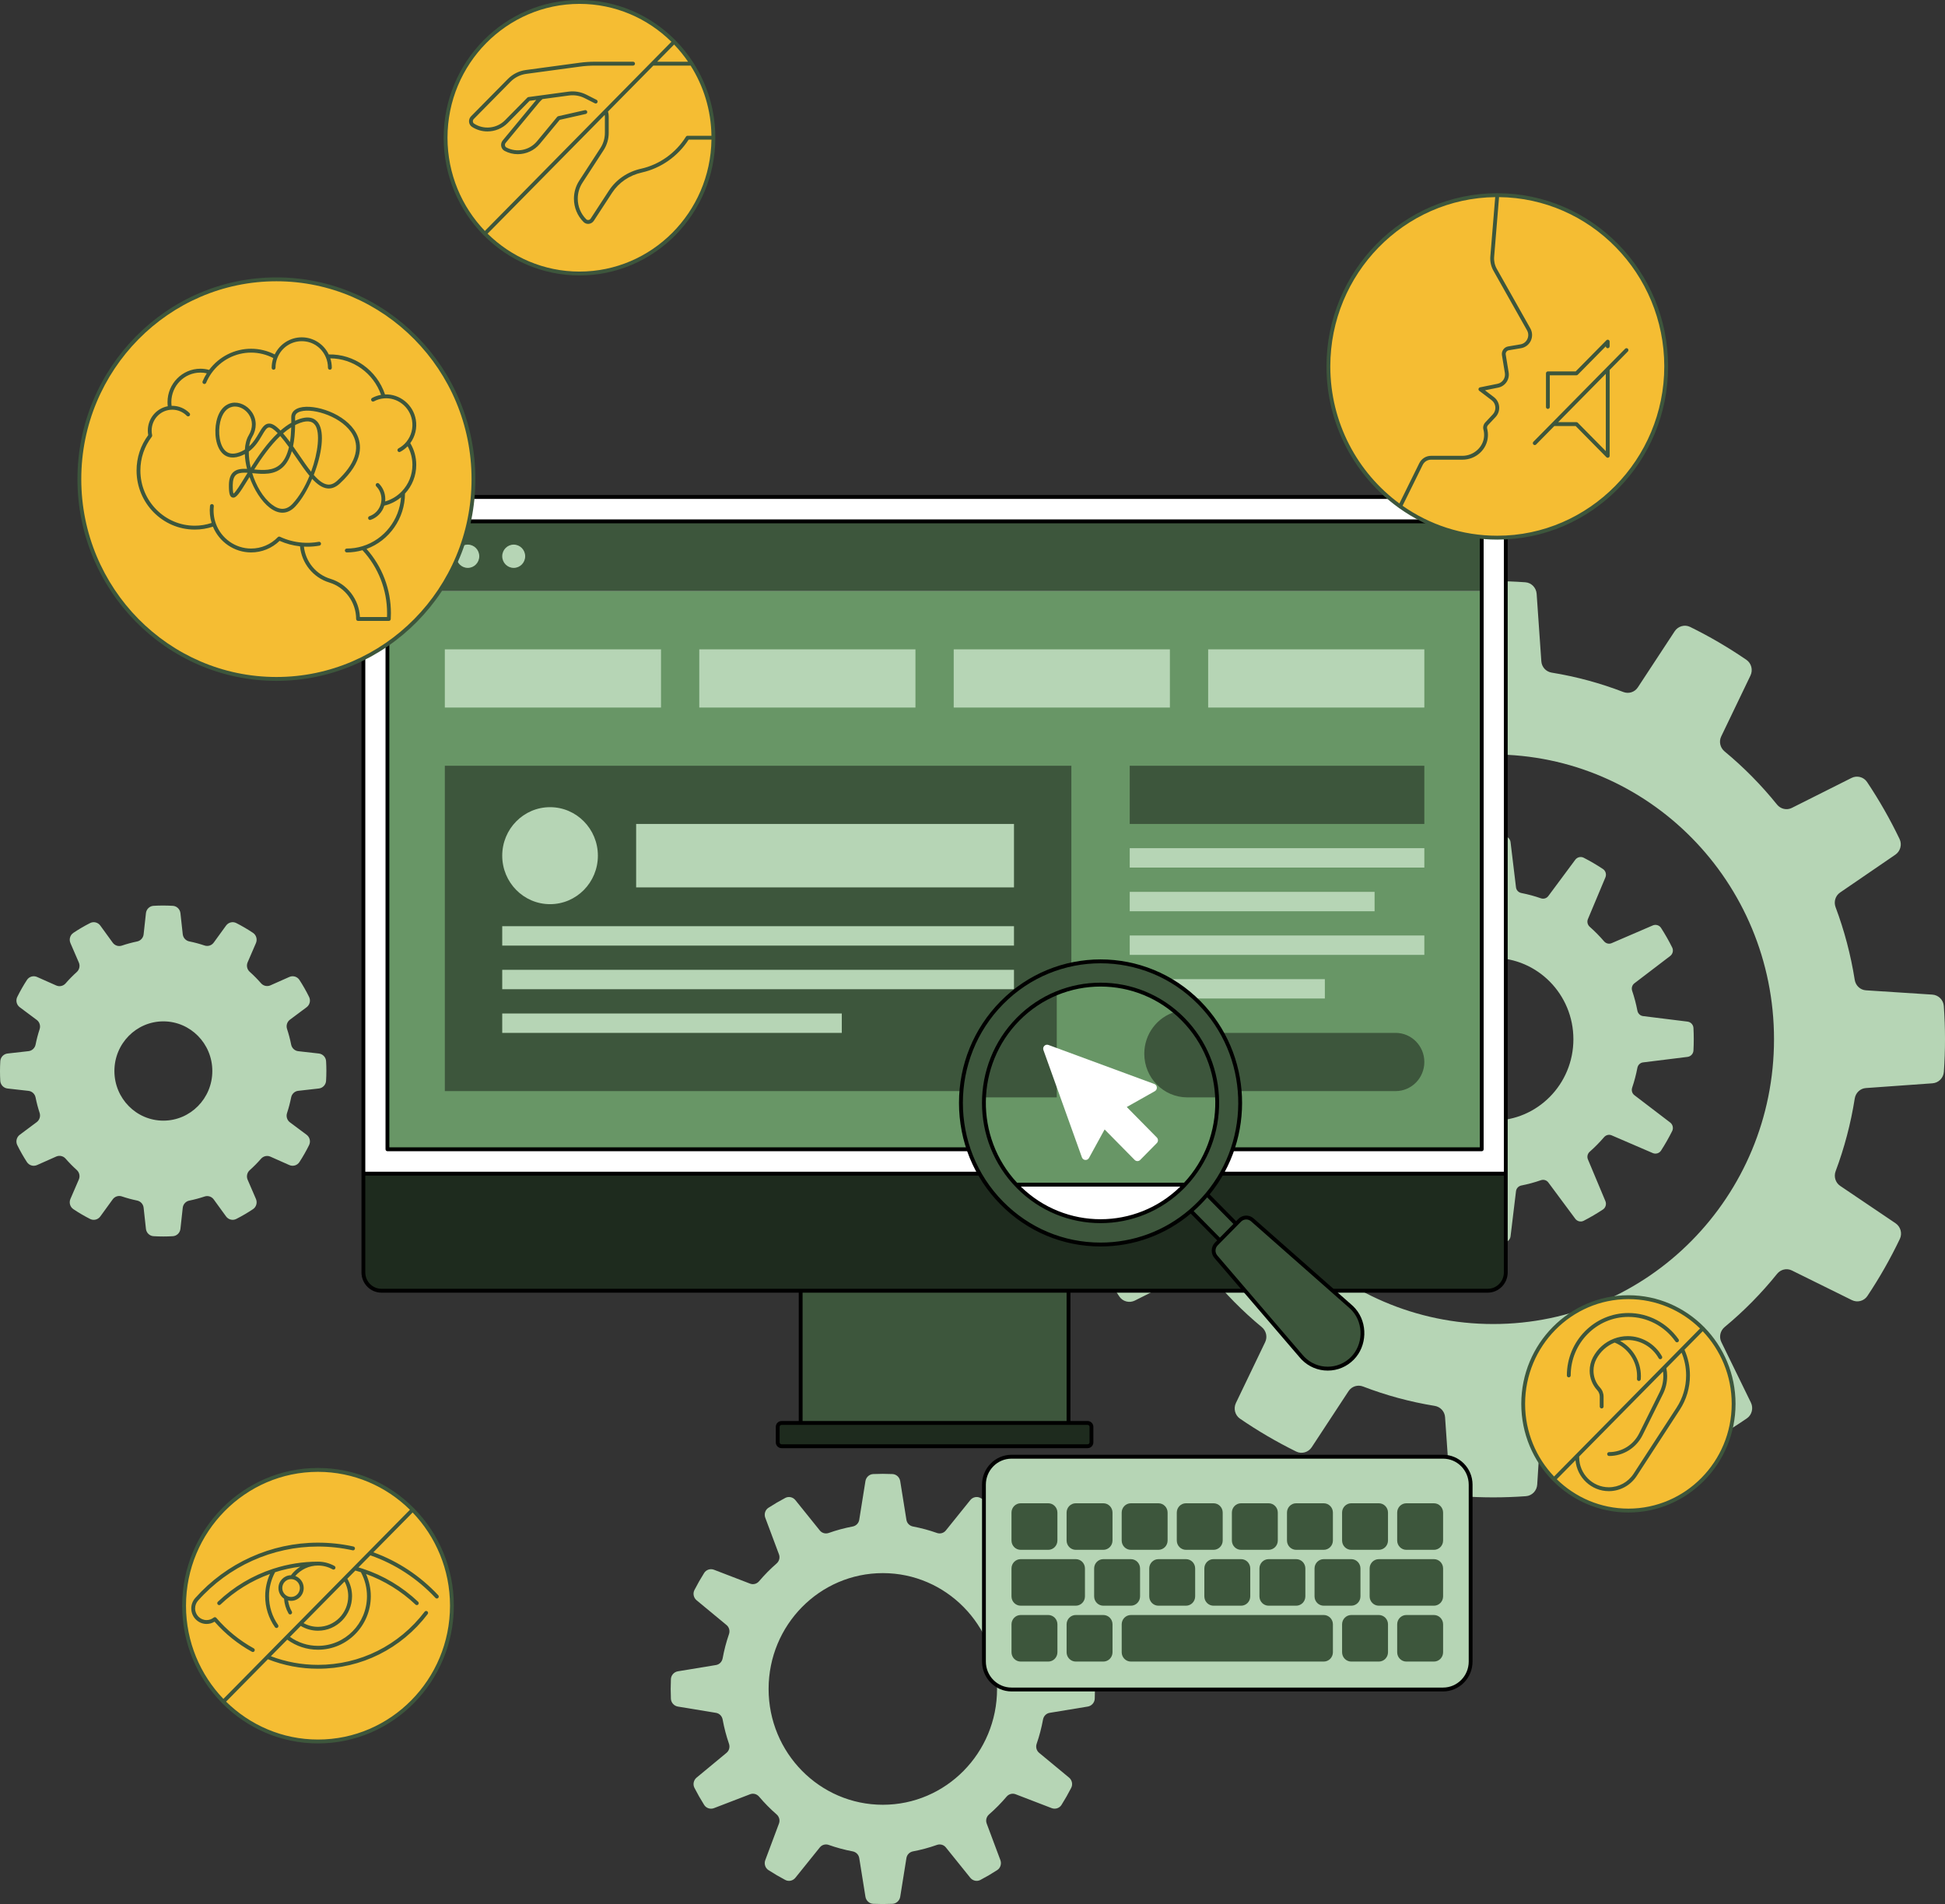 <?xml version="1.0" encoding="UTF-8"?><svg id="Layer_2" xmlns="http://www.w3.org/2000/svg" viewBox="0 0 4236.17 4146.45"><rect x="0" y="0" width="4236.17" height="4146.45" fill="#333333" stroke="none"/><defs><style>.cls-1,.cls-2{fill:#1e2b1e;}.cls-3,.cls-4{fill:#fff;}.cls-2,.cls-4,.cls-5,.cls-6{fill-rule:evenodd;}.cls-5,.cls-7{fill:#b6d5b5;}.cls-8,.cls-6{fill:#3d563c;}.cls-9{fill:#689666;}.cls-10{fill:#f5bd33;}</style></defs><g id="Layer_1-2"><path class="cls-5" d="m4233.6,2190.82c-.95-13.4-11.77-23.98-24.99-24.84l-144.66-9.37c-12.45-.81-22.44-10.34-24.41-22.83-8.67-54.74-22.72-107.65-41.65-158.13-4.41-11.75-.51-24.96,9.77-31.99l120.34-82.38c10.94-7.49,15.01-22.08,9.24-34.11-20.65-43.05-44.32-84.56-70.81-124.18-7.43-11.12-22.02-14.81-33.89-8.84l-129.94,65.23c-11.16,5.6-24.49,2.45-32.36-7.33-34.12-42.36-72.37-81.13-114.16-115.71-9.6-7.94-12.74-21.36-7.31-32.65l63.69-132.55c5.78-12.03,2.11-26.73-8.83-34.22-39.11-26.81-80.08-50.76-122.56-71.65-11.92-5.86-26.37-1.66-33.71,9.52l-80.21,122.13c-6.91,10.52-20,14.54-31.65,10.05-49.81-19.19-102.01-33.41-156.01-42.19-12.25-1.99-21.64-12.03-22.51-24.58l-10.21-146.98c-.93-13.35-11.35-24.22-24.52-25.17-47.09-3.39-94.39-3.37-141.48.08-13.22.97-23.65,11.93-24.5,25.34l-9.24,146.58c-.8,12.62-10.2,22.75-22.52,24.75-54.02,8.79-106.22,23.03-156.03,42.23-11.59,4.47-24.62.51-31.56-9.91l-81.2-121.92c-7.39-11.09-21.78-15.22-33.65-9.36-42.46,20.94-83.4,44.93-122.48,71.79-10.97,7.54-14.6,22.32-8.72,34.36l64.29,131.64c5.53,11.32,2.42,24.82-7.23,32.81-41.8,34.6-80.06,73.4-114.18,115.79-7.84,9.73-21.07,12.92-32.21,7.41l-130.64-64.52c-11.87-5.86-26.36-2.14-33.76,8.95-26.45,39.65-50.07,81.19-70.67,124.26-5.78,12.09-1.64,26.73,9.39,34.18l120.38,81.26c10.38,7,14.34,20.27,9.92,32.09-18.93,50.52-32.97,103.46-41.62,158.23-1.96,12.42-11.86,21.94-24.24,22.82l-144.89,10.34c-13.17.94-23.88,11.51-24.82,24.86-3.35,47.75-3.32,95.69.08,143.44.95,13.4,11.77,23.98,24.99,24.84l144.51,9.36c12.45.81,22.44,10.34,24.41,22.83,8.68,54.77,22.73,107.71,41.68,158.22,4.41,11.75.51,24.96-9.77,32l-120.22,82.3c-10.94,7.49-15.01,22.08-9.24,34.11,20.65,43.05,44.32,84.56,70.81,124.18,7.43,11.12,22.02,14.81,33.89,8.84l129.84-65.18c11.16-5.6,24.48-2.45,32.36,7.33,34.13,42.37,72.41,81.16,114.22,115.75,9.6,7.94,12.74,21.36,7.31,32.66l-63.65,132.46c-5.78,12.03-2.11,26.73,8.83,34.22,39.11,26.81,80.08,50.76,122.56,71.65,11.92,5.86,26.37,1.66,33.71-9.52l80.18-122.08c6.91-10.52,20-14.54,31.65-10.06,49.82,19.18,102.03,33.4,156.04,42.17,12.25,1.99,21.64,12.03,22.51,24.58l10.21,146.96c.93,13.35,11.35,24.22,24.52,25.17,47.09,3.39,94.39,3.37,141.48-.08,13.22-.97,23.65-11.93,24.5-25.34l9.24-146.6c.8-12.62,10.2-22.75,22.51-24.75,54.01-8.8,106.2-23.05,156-42.25,11.59-4.47,24.62-.52,31.56,9.91l81.23,121.96c7.39,11.09,21.78,15.22,33.65,9.36,42.46-20.94,83.4-44.93,122.48-71.79,10.97-7.54,14.6-22.32,8.72-34.36l-64.34-131.73c-5.53-11.32-2.42-24.82,7.23-32.81,41.78-34.59,80.02-73.38,114.12-115.75,7.84-9.73,21.07-12.92,32.21-7.41l130.75,64.57c11.87,5.86,26.36,2.14,33.76-8.95,26.45-39.65,50.07-81.19,70.67-124.26,5.78-12.09,1.64-26.73-9.39-34.18l-120.5-81.34c-10.38-7-14.34-20.27-9.92-32.09,18.91-50.49,32.94-103.4,41.59-158.15,1.96-12.42,11.86-21.94,24.24-22.82l145.04-10.35c13.17-.94,23.88-11.51,24.82-24.86,3.35-47.75,3.32-95.69-.08-143.44Zm-981.55,692.53c-337.83,0-611.7-277.66-611.7-620.17s273.87-620.17,611.7-620.17,611.7,277.66,611.7,620.17-273.87,620.17-611.7,620.17Zm436.26-644.75c-.39-7.14-5.94-12.97-12.94-13.83l-96.85-12.02c-6.26-.78-11.15-5.62-12.35-11.89-2.82-14.73-6.6-29.09-11.32-43.03-2.04-6.04-.18-12.66,4.85-16.5l77.9-59.44c5.64-4.3,7.57-12.16,4.39-18.54-7.31-14.64-15.4-28.86-24.26-42.6-3.86-5.99-11.54-8.22-18.03-5.42l-89.56,38.58c-5.8,2.5-12.39.81-16.53-4-9.68-11.26-20.1-21.83-31.21-31.64-4.75-4.2-6.41-10.88-3.95-16.76l38.07-90.78c2.76-6.58.56-14.37-5.34-18.28-13.55-8.98-27.57-17.19-42.01-24.59-6.3-3.23-14.05-1.27-18.29,4.45l-58.65,78.98c-3.79,5.1-10.31,6.99-16.27,4.92-13.75-4.78-27.92-8.61-42.44-11.47-6.19-1.22-10.95-6.04-11.72-12.39-2.7-22.4-9.01-74.75-11.87-98.49-.86-7.1-6.58-12.56-13.62-12.95-16.16-.9-32.36-.9-48.51,0-7.04.39-12.79,6.02-13.65,13.12l-11.85,98.19c-.77,6.35-5.54,11.3-11.73,12.52-14.53,2.86-28.69,6.7-42.44,11.47-5.96,2.07-12.49.18-16.27-4.92l-58.63-78.98c-4.24-5.72-11.99-7.68-18.29-4.45-14.44,7.41-28.47,15.62-42.01,24.59-5.9,3.91-8.1,11.7-5.35,18.28l38.06,90.79c2.46,5.88.8,12.56-3.95,16.76-11.1,9.81-21.53,20.38-31.21,31.64-4.14,4.81-10.73,6.5-16.53,4l-89.54-38.59c-6.49-2.8-14.17-.57-18.03,5.42-8.85,13.73-16.95,27.96-24.26,42.59-3.18,6.38-1.25,14.24,4.38,18.54l77.9,59.46c5.03,3.84,6.89,10.45,4.85,16.5-4.71,13.94-8.5,28.31-11.32,43.03-1.2,6.28-6.09,11.12-12.35,11.89l-96.84,12c-7,.87-12.56,6.69-12.94,13.83-.89,16.38-.89,32.81,0,49.19.39,7.14,5.94,12.97,12.94,13.83l96.85,12.02c6.26.78,11.15,5.62,12.35,11.89,2.82,14.73,6.61,29.09,11.32,43.04,2.04,6.04.18,12.66-4.85,16.5l-77.9,59.44c-5.64,4.3-7.57,12.16-4.39,18.54,7.31,14.64,15.4,28.86,24.26,42.6,3.86,5.99,11.54,8.22,18.03,5.42l89.55-38.58c5.8-2.5,12.39-.81,16.53,4,9.68,11.26,20.11,21.83,31.21,31.64,4.75,4.2,6.41,10.88,3.95,16.76l-38.07,90.77c-2.76,6.58-.56,14.37,5.34,18.28,13.55,8.98,27.57,17.19,42.01,24.59,6.3,3.23,14.05,1.27,18.29-4.45l58.65-78.97c3.79-5.1,10.31-6.99,16.27-4.92,13.75,4.78,27.92,8.62,42.45,11.48,6.19,1.22,10.97,6.17,11.73,12.52l11.83,98.18c.86,7.1,6.6,12.73,13.65,13.12,16.16.91,32.36.91,48.51,0,7.04-.39,12.79-6.02,13.65-13.12l11.85-98.19c.77-6.35,5.54-11.3,11.73-12.52,14.53-2.86,28.69-6.7,42.45-11.48,5.96-2.07,12.48-.18,16.27,4.92l58.63,78.98c4.24,5.72,11.99,7.68,18.29,4.45,14.44-7.41,28.47-15.62,42.01-24.59,5.9-3.91,8.1-11.7,5.35-18.28l-38.06-90.79c-2.46-5.88-.8-12.56,3.95-16.76,11.1-9.81,21.53-20.39,31.21-31.64,4.14-4.82,10.73-6.5,16.53-4l89.54,38.59c6.49,2.8,14.17.57,18.03-5.42,8.85-13.74,16.95-27.96,24.26-42.59,3.18-6.38,1.25-14.24-4.38-18.54l-77.9-59.47c-5.03-3.84-6.89-10.45-4.85-16.5,4.71-13.94,8.5-28.3,11.32-43.03,1.2-6.28,6.09-11.12,12.35-11.89l96.84-12c7-.87,12.56-6.69,12.94-13.83.89-16.38.89-32.81,0-49.19Zm-436.26,201.78c-96.52,0-174.77-79.33-174.77-177.19s78.25-177.19,174.77-177.19,174.77,79.33,174.77,177.19-78.25,177.19-174.77,177.19Zm-2541.22-108.44c0-7.03-.21-14.01-.61-20.93-.51-8.73-7.22-15.79-15.79-16.76l-44.88-5.06c-7.68-.87-13.9-6.67-15.42-14.34-2.31-11.63-5.3-23-8.95-34.08-2.44-7.42.08-15.57,6.29-20.21l36.3-27.08c6.95-5.18,9.28-14.7,5.41-22.52-3.18-6.44-6.57-12.82-10.17-19.14-3.47-6.08-7.09-12.02-10.86-17.82-4.75-7.3-14.04-10.02-21.94-6.51l-41.27,18.33c-7.06,3.13-15.28,1.28-20.39-4.56-7.71-8.82-15.95-17.14-24.67-24.94-5.79-5.18-7.63-13.54-4.53-20.71l18.09-41.87c3.46-8.01.78-17.43-6.42-22.25-5.93-3.96-12.01-7.78-18.24-11.42-6-3.51-12.07-6.82-18.19-9.93-7.71-3.92-17.1-1.56-22.21,5.49l-26.88,37.04c-4.56,6.29-12.59,8.85-19.9,6.39-10.86-3.66-22.01-6.65-33.42-8.97-7.58-1.54-13.32-7.85-14.17-15.64l-5.03-45.8c-.95-8.69-7.92-15.5-16.53-16.01-7.09-.43-14.24-.64-21.43-.64s-13.81.21-20.65.62c-8.61.51-15.58,7.32-16.53,16.01l-5.04,45.99c-.85,7.77-6.56,14.07-14.12,15.63-11.35,2.34-22.45,5.35-33.26,9.01-7.32,2.48-15.37-.08-19.94-6.38l-27.02-37.23c-5.11-7.04-14.5-9.41-22.21-5.49-6.35,3.22-12.65,6.66-18.88,10.31-6,3.51-11.86,7.19-17.57,11.01-7.2,4.81-9.88,14.24-6.42,22.25l18.31,42.38c3.09,7.15,1.26,15.49-4.5,20.67-8.59,7.73-16.71,15.99-24.31,24.72-5.11,5.86-13.35,7.73-20.42,4.59l-41.83-18.57c-7.9-3.51-17.2-.79-21.95,6.51-3.91,6.01-7.67,12.18-11.27,18.5-3.46,6.08-6.72,12.24-9.79,18.44-3.87,7.82-1.54,17.34,5.41,22.52l36.96,27.57c6.21,4.63,8.73,12.77,6.3,20.19-3.57,10.9-6.51,22.09-8.79,33.53-1.53,7.67-7.75,13.48-15.42,14.34l-45.66,5.15c-8.57.97-15.28,8.03-15.8,16.76-.42,7.19-.64,14.43-.64,21.73s.21,14.01.61,20.93c.51,8.73,7.22,15.79,15.79,16.76l45.68,5.15c7.68.87,13.89,6.67,15.42,14.34,2.28,11.44,5.21,22.63,8.79,33.53,2.43,7.41-.09,15.56-6.3,20.19l-36.94,27.56c-6.95,5.18-9.28,14.7-5.41,22.52,3.18,6.44,6.57,12.82,10.17,19.14,3.47,6.08,7.09,12.02,10.86,17.82,4.75,7.3,14.04,10.02,21.94,6.51l41.85-18.58c7.07-3.14,15.31-1.27,20.42,4.59,7.61,8.73,15.73,16.98,24.32,24.72,5.76,5.19,7.59,13.52,4.5,20.67l-18.3,42.36c-3.46,8.01-.78,17.43,6.42,22.25,5.93,3.96,12.01,7.77,18.24,11.42,6,3.51,12.07,6.82,18.19,9.93,7.71,3.92,17.1,1.56,22.21-5.49l27.03-37.25c4.57-6.3,12.62-8.86,19.94-6.38,10.81,3.66,21.91,6.67,33.26,9.01,7.56,1.56,13.27,7.86,14.12,15.63l5.04,45.96c.95,8.69,7.92,15.5,16.53,16.01,7.09.43,14.24.64,21.43.64s13.81-.21,20.65-.62c8.61-.51,15.58-7.32,16.53-16.01l5.03-45.82c.85-7.79,6.59-14.1,14.17-15.64,11.4-2.32,22.56-5.31,33.42-8.97,7.31-2.46,15.34.1,19.9,6.39l26.87,37.02c5.11,7.04,14.5,9.41,22.21,5.49,6.35-3.22,12.65-6.66,18.88-10.31,6-3.51,11.86-7.19,17.57-11.01,7.2-4.81,9.88-14.24,6.42-22.25l-18.1-41.89c-3.1-7.17-1.25-15.53,4.53-20.71,8.71-7.8,16.95-16.13,24.67-24.94,5.11-5.84,13.34-7.7,20.39-4.56l41.25,18.32c7.9,3.51,17.2.79,21.94-6.51,3.91-6.01,7.67-12.18,11.27-18.5,3.46-6.08,6.72-12.24,9.79-18.44,3.87-7.82,1.54-17.34-5.41-22.52l-36.32-27.09c-6.21-4.63-8.74-12.79-6.29-20.21,3.65-11.07,6.64-22.45,8.95-34.08,1.53-7.68,7.75-13.48,15.42-14.34l44.85-5.06c8.57-.97,15.28-8.03,15.8-16.76.42-7.19.64-14.43.64-21.73Zm-248.4.4c0,59.7-47.74,108.1-106.63,108.1s-106.63-48.4-106.63-108.1,47.74-108.1,106.63-108.1,106.63,48.4,106.63,108.1Zm1921.9,1324.35c-.38-8.57-6.89-15.71-15.24-17.08l-83.02-13.67c-7.39-1.22-13.02-7.08-14.38-14.53-3.32-18.1-7.94-35.72-13.82-52.75-2.47-7.15-.47-14.99,5.32-19.78l65.2-53.96c6.49-5.37,8.56-14.69,4.71-22.23-6.51-12.75-13.59-25.18-21.22-37.27-4.51-7.15-13.51-9.98-21.34-6.97l-78.66,30.25c-6.98,2.69-14.71.5-19.58-5.24-11.74-13.85-24.49-26.78-38.16-38.68-5.67-4.94-7.82-12.77-5.17-19.85l29.84-79.75c2.97-7.94.17-17.06-6.88-21.64-11.92-7.74-24.19-14.92-36.76-21.52-7.44-3.9-16.63-1.8-21.92,4.78l-53.24,66.11c-4.72,5.87-12.46,7.89-19.51,5.39-16.8-5.96-34.18-10.64-52.02-14.01-7.36-1.39-13.14-7.1-14.34-14.58l-13.49-84.19c-1.36-8.47-8.4-15.06-16.85-15.45-14.02-.64-28.05-.65-42.07,0-8.45.39-15.5,6.98-16.85,15.45l-13.49,84.19c-1.2,7.49-6.98,13.2-14.33,14.58-17.85,3.37-35.22,8.05-52.02,14.01-7.05,2.5-14.79.47-19.51-5.39l-53.24-66.12c-5.3-6.58-14.49-8.68-21.92-4.78-12.57,6.6-24.84,13.78-36.76,21.52-7.05,4.57-9.85,13.7-6.88,21.64l29.85,79.77c2.65,7.08.49,14.91-5.17,19.85-13.66,11.9-26.41,24.82-38.15,38.67-4.87,5.74-12.59,7.93-19.58,5.24l-78.68-30.26c-7.83-3.01-16.83-.18-21.34,6.97-7.63,12.09-14.72,24.53-21.23,37.27-3.85,7.54-1.77,16.86,4.71,22.23l65.23,53.98c5.78,4.79,7.79,12.63,5.32,19.78-5.88,17.03-10.49,34.64-13.81,52.72-1.37,7.46-7,13.32-14.38,14.54l-83.06,13.68c-8.35,1.37-14.86,8.52-15.24,17.08-.64,14.21-.64,28.44,0,42.65.38,8.57,6.89,15.71,15.24,17.08l83.06,13.68c7.39,1.22,13.02,7.08,14.38,14.54,3.32,18.09,7.93,35.7,13.81,52.73,2.47,7.15.46,14.99-5.32,19.78l-65.22,53.98c-6.49,5.37-8.56,14.69-4.71,22.23,6.51,12.75,13.6,25.18,21.23,37.27,4.51,7.15,13.51,9.99,21.34,6.97l78.68-30.26c6.99-2.69,14.71-.5,19.58,5.24,11.74,13.85,24.48,26.77,38.14,38.67,5.66,4.94,7.82,12.77,5.17,19.85l-29.84,79.76c-2.97,7.94-.17,17.06,6.88,21.64,11.92,7.74,24.19,14.92,36.77,21.52,7.43,3.91,16.63,1.8,21.92-4.78l53.24-66.12c4.72-5.86,12.46-7.89,19.51-5.39,16.8,5.96,34.17,10.64,52.02,14.01,7.36,1.39,13.14,7.1,14.33,14.58l13.49,84.19c1.36,8.47,8.4,15.06,16.85,15.45,14.02.64,28.06.64,42.07,0,8.45-.39,15.49-6.99,16.85-15.45l13.49-84.19c1.2-7.49,6.98-13.2,14.34-14.58,17.85-3.37,35.22-8.05,52.02-14.01,7.05-2.5,14.78-.47,19.51,5.39l53.23,66.11c5.3,6.58,14.49,8.68,21.92,4.78,12.57-6.6,24.84-13.78,36.76-21.52,7.05-4.57,9.85-13.7,6.88-21.64l-29.84-79.75c-2.65-7.08-.49-14.92,5.17-19.85,13.67-11.9,26.42-24.83,38.16-38.68,4.87-5.74,12.6-7.93,19.58-5.24l78.65,30.25c7.83,3.01,16.83.17,21.34-6.97,7.63-12.09,14.72-24.53,21.23-37.27,3.85-7.54,1.77-16.86-4.71-22.23l-65.21-53.96c-5.79-4.79-7.79-12.63-5.32-19.78,5.88-17.03,10.5-34.65,13.82-52.75,1.37-7.46,7-13.32,14.38-14.54l83.02-13.67c8.35-1.38,14.86-8.52,15.24-17.08.64-14.21.64-28.44,0-42.65Zm-212.76,21.33c0,139.31-111.39,252.24-248.79,252.24s-248.79-112.93-248.79-252.24,111.39-252.24,248.79-252.24,248.79,112.93,248.79,252.24Z"/><rect class="cls-8" x="1864.6" y="2664.71" width="341.81" height="583.33" transform="translate(-920.87 4991.88) rotate(-90)"/><path class="cls-4" d="m3240.27,1082.22H830.74c-21.7,0-39.29,17.83-39.29,39.83v1433.86l1244.05,26.55,1244.05-26.55v-1433.86c0-22-17.59-39.83-39.29-39.83Z"/><rect class="cls-9" x="843.84" y="1287.4" width="2383.33" height="1215.4"/><path class="cls-6" d="m2333.42,2376.07H968.84v-708.48h1364.58v708.48Zm768.75-708.48h-641.67v126.73h641.67v-126.73Zm-62.5,581.75h-516.67c-34.52,0-62.5,28.37-62.5,63.37s27.98,63.37,62.5,63.37h516.67c34.52,0,62.5-28.37,62.5-63.37s-27.98-63.37-62.5-63.37Zm187.5-1114.02H843.84v152.08h2383.33v-152.08Z"/><path class="cls-5" d="m943.84,1211.36c0,14-11.19,25.35-25,25.35s-25-11.35-25-25.35,11.19-25.35,25-25.35,25,11.35,25,25.35Zm75-25.35c-13.81,0-25,11.35-25,25.35s11.19,25.35,25,25.35,25-11.35,25-25.35-11.19-25.35-25-25.35Zm100,0c-13.81,0-25,11.35-25,25.35s11.19,25.35,25,25.35,25-11.35,25-25.35-11.19-25.35-25-25.35Zm320.83,354.84h-470.83v-126.73h470.83v126.73Zm554.17-126.73h-470.83v126.73h470.83v-126.73Zm554.17,0h-470.83v126.73h470.83v-126.73Zm554.17,0h-470.83v126.73h470.83v-126.73Zm-1904.17,343.68c-57.53,0-104.17,47.28-104.17,105.61s46.64,105.61,104.17,105.61,104.17-47.28,104.17-105.61-46.64-105.61-104.17-105.61Zm1010.42,36.51h-822.92v138.2h822.92v-138.2Zm0,222.68h-1114.58v42.24h1114.58v-42.24Zm0,95.05h-1114.58v42.24h1114.58v-42.24Zm-375,95.05h-739.58v42.24h739.58v-42.24Zm1268.75-359.97h-641.67v42.24h641.67v-42.24Zm0,190.1h-641.67v42.24h641.67v-42.24Zm-216.67,95.05h-425v42.24h425v-42.24Zm108.33-190.1h-533.33v42.24h533.33v-42.24Z"/><path class="cls-2" d="m791.46,2555.91v215.08c0,22,17.59,39.83,39.29,39.83h2409.52c21.7,0,39.29-17.83,39.29-39.83v-215.08H791.46Z"/><rect class="cls-1" x="1693.84" y="3098.79" width="683.33" height="50.69" rx="2" ry="2"/><path d="m3240.27,1077.99H830.74c-23.96,0-43.45,19.76-43.45,44.05v1648.94c0,24.29,19.49,44.05,43.45,44.05h908.93v279.53h-37.5c-6.89,0-12.5,5.68-12.5,12.67v33.79c0,6.99,5.61,12.67,12.5,12.67h666.67c6.89,0,12.5-5.68,12.5-12.67v-33.79c0-6.99-5.61-12.67-12.5-12.67h-37.5v-279.53h908.93c23.96,0,43.45-19.76,43.45-44.05v-1648.94c0-24.29-19.49-44.05-43.45-44.05Zm-871.43,2025.03c2.3,0,4.17,1.89,4.17,4.22v33.79c0,2.33-1.87,4.22-4.17,4.22h-666.67c-2.3,0-4.17-1.89-4.17-4.22v-33.79c0-2.33,1.87-4.22,4.17-4.22h666.67Zm-620.83-8.45v-279.53h575v279.53h-575Zm1527.38-542.89h-612.57c-1.56,2.84-3.22,5.65-4.87,8.45h617.44v210.86c0,19.63-15.76,35.6-35.12,35.6H830.74c-19.36,0-35.12-15.97-35.12-35.6v-210.86h1340.31c-1.65-2.79-3.2-5.62-4.75-8.45H795.62v-1429.63c0-19.63,15.75-35.61,35.12-35.61h2409.52c19.36,0,35.12,15.97,35.12,35.61v1429.63Zm-44.05-1416.36v1367.48c0,2.33-1.86,4.22-4.17,4.22h-544.31c1-2.81,2-5.62,2.92-8.45h537.22v-1359.03H848v1359.03h1260.2c.92,2.83,1.86,5.64,2.86,8.45H843.84c-2.3,0-4.17-1.89-4.17-4.22v-1367.48c0-2.33,1.87-4.22,4.17-4.22h2383.33c2.3,0,4.17,1.89,4.17,4.22Z"/><ellipse class="cls-10" cx="3546.64" cy="3057.23" rx="229.17" ry="232.34"/><path class="cls-8" d="m3711.98,2890.48c-.13-.17-.19-.37-.35-.53s-.35-.23-.52-.35c-42.22-42.57-100.36-68.93-164.47-68.93-128.66,0-233.33,106.12-233.33,236.56,0,65,26,123.95,68,166.75.12.17.19.37.34.53.15.16.35.22.52.35,42.22,42.58,100.36,68.94,164.47,68.94,128.66,0,233.33-106.12,233.33-236.56,0-65-26-123.95-67.99-166.75Zm-165.34-61.37c60.54,0,115.52,24.41,156.01,63.97l-317.91,322.31c-39.02-41.04-63.1-96.79-63.1-158.17,0-125.78,100.93-228.11,225-228.11Zm-107.25,342.82l182.65-185.18c.41,3.31.65,6.65.65,10.01,0,12.4-2.76,24.27-8.22,35.26l-44.25,89.22c-12.56,25.33-37.72,41.06-65.65,41.06-2.3,0-4.17,1.89-4.17,4.22s1.87,4.22,4.17,4.22c31.11,0,59.12-17.52,73.1-45.71l44.25-89.22c6.04-12.18,9.11-25.33,9.11-39.06,0-5.85-.61-11.66-1.74-17.35l33.2-33.66c6.53,15.65,9.86,32.27,9.86,49.51,0,25.04-7.16,49.27-20.69,70.08l-93.72,144.03c-12.01,18.45-32.17,29.47-53.95,29.47-35.61,0-64.58-29.37-64.58-65.48v-1.44Zm107.25,113.41c-60.54,0-115.53-24.41-156.01-63.97l40.76-41.32c3.34,37.64,34.6,67.25,72.58,67.25,24.58,0,47.35-12.44,60.91-33.27l93.72-144.03c14.44-22.19,22.07-48.03,22.07-74.73,0-19.52-4.03-38.3-11.89-55.9l39.76-40.31c39.03,41.04,63.1,96.79,63.1,158.17,0,125.78-100.93,228.11-225,228.11Zm73.13-331.67c1.14,2.03.45,4.61-1.55,5.76-2,1.17-4.54.46-5.68-1.57-13.78-24.48-39.6-39.69-67.37-39.69-5.7,0-11.29.66-16.71,1.87,27.53,14.99,45.39,44.5,45.39,76.72,0,2.26-.08,4.49-.25,6.7-.17,2.22-1.99,3.9-4.15,3.9-.11,0-.21,0-.32-.01-2.29-.18-4.01-2.21-3.84-4.53.15-2,.23-4.02.23-6.06,0-32.08-19.6-61.19-48.9-73.02-16.77,6.76-31.02,19.36-39.87,36.14-4.01,7.67-6.13,16.4-6.13,25.23,0,13.62,5.05,26.62,14.23,36.61,4.98,5.41,7.72,12.45,7.72,19.82v21.46c0,2.33-1.87,4.22-4.17,4.22s-4.17-1.89-4.17-4.22v-21.46c0-5.22-1.95-10.21-5.48-14.06-10.62-11.56-16.46-26.6-16.46-42.37,0-10.2,2.46-20.29,7.11-29.19,10.01-18.99,26.26-33.15,45.36-40.51.13-.07.26-.11.4-.16,9.45-3.59,19.59-5.54,30.02-5.54,30.76,0,59.34,16.84,74.61,43.94Zm-207.15,41.6c0-74.93,60.12-135.88,134.03-135.88,43.27,0,84.1,21.36,109.24,57.14,1.33,1.9.9,4.54-.98,5.89-1.87,1.35-4.48.91-5.81-.99-23.58-33.56-61.88-53.59-102.45-53.59-69.31,0-125.69,57.17-125.69,127.44,0,2.33-1.87,4.22-4.17,4.22s-4.17-1.89-4.17-4.22Z"/><path class="cls-8" d="m2949.22,2852.89c-2.78-3.25-5.77-6.19-8.91-8.84l-212.86-187.63c-7.95-7.01-19.9-6.59-27.36.97l-7.89,8-63.21-64.08h-.11c101.64-121.18,96.1-303.14-16.78-417.58-118.8-120.44-311.4-120.44-430.19,0-118.8,120.44-118.8,315.71,0,436.15,112.84,114.4,292.21,120.05,411.73,17.13l-.02.13,63.22,64.1-7.73,7.84c-7.45,7.56-7.87,19.67-.95,27.74l185.06,215.81c1.5,1.82,3.09,3.59,4.78,5.31,29.71,30.13,77.9,30.11,107.59-.05,27.74-28.18,29.36-74.91,3.63-104.99Zm-731.95-268.86c-99.27-100.64-99.27-263.82,0-364.46,99.27-100.64,260.21-100.64,359.48,0,99.27,100.64,99.27,263.82,0,364.46-99.27,100.64-260.21,100.64-359.48,0Z"/><path class="cls-9" d="m2217.27,2584.03c99.27,100.64,260.21,100.64,359.48,0,99.27-100.64,99.27-263.82,0-364.46-99.27-100.64-260.21-100.64-359.48,0-99.27,100.64-99.27,263.82,0,364.46Z"/><path class="cls-8" d="m2650.93,2389.79c-2.83-61.89-27.55-122.95-74.17-170.22-5.58-5.66-11.38-10.95-17.33-15.97-38.84,11.61-67.19,48.01-67.19,91.15,0,52.49,41.97,95.04,93.74,95.04h64.95Z"/><path class="cls-3" d="m2213.36,2579.87c1.31,1.39,2.56,2.8,3.91,4.17,99.27,100.64,260.21,100.64,359.48,0,1.35-1.36,2.6-2.78,3.91-4.17h-367.3Z"/><path class="cls-8" d="m2143.1,2389.79h158.53v-226.93c-30.7,12.58-59.47,31.48-84.36,56.72-46.62,47.27-71.34,108.32-74.17,170.22Z"/><path class="cls-3" d="m2515.23,2376.28l-61.17,34.46,65.46,66.36c3.33,3.38,3.33,8.85,0,12.22l-36.17,36.67c-3.33,3.38-8.73,3.38-12.06,0l-65.46-66.36-33.99,62.02c-3.55,6.48-12.97,5.72-15.47-1.24l-83.83-233.73c-2.47-6.9,4.12-13.59,10.93-11.08l230.54,84.99c6.87,2.53,7.62,12.08,1.23,15.68Z"/><path d="m2952.37,2850.13c-2.86-3.35-6.02-6.49-9.32-9.26l-212.86-187.63c-9.56-8.43-24.08-7.92-33.04,1.17l-4.94,5.01-57.56-58.35c100.24-122.7,93.71-305.45-19.58-420.32-120.23-121.9-315.85-121.9-436.08,0-58.24,59.05-90.32,137.56-90.32,221.06s32.08,162.01,90.32,221.06c58.24,59.05,135.68,91.57,218.04,91.57,72.53,0,141.24-25.21,196.38-71.55l57.56,58.36-4.79,4.85c-8.96,9.09-9.47,23.8-1.16,33.5l185.01,215.74c1.58,1.93,3.28,3.81,5.03,5.59,15.15,15.36,35.29,23.82,56.72,23.82h.03c21.44,0,41.59-8.49,56.73-23.87,29.09-29.53,30.8-79.21,3.82-110.74Zm-361.13-216.45c-.2.14-.38.3-.56.47-.01.01-.02.02-.03.03-54.08,46.48-121.94,71.8-193.63,71.8-80.14,0-155.48-31.64-212.15-89.09-116.98-118.6-116.98-311.58,0-430.18,58.49-59.3,135.32-88.95,212.15-88.95s153.66,29.65,212.15,88.95c111.09,112.63,116.69,292.34,16.77,411.72-.09.09-.16.19-.24.28-5.22,6.23-10.74,12.29-16.54,18.17-5.79,5.87-11.77,11.46-17.93,16.79Zm8.52,3.7c5.23-4.65,10.34-9.48,15.3-14.52,4.92-4.99,9.64-10.11,14.16-15.35l57.09,57.87-29.46,29.88-57.09-57.88Zm342.88,317.52c-13.57,13.78-31.63,21.38-50.84,21.39h-.03c-19.2,0-37.25-7.58-50.83-21.34-1.57-1.6-3.1-3.29-4.58-5.09l-185.06-215.81c-5.46-6.36-5.12-16.01.76-21.98l7.69-7.8s.03-.02.04-.04c.02-.01.03-.03.04-.05l35.16-35.65c.05-.05.11-.1.15-.15.05-.05.1-.1.15-.16l7.74-7.85c5.88-5.96,15.4-6.31,21.68-.76l212.93,187.69c3.02,2.55,5.86,5.36,8.42,8.36,24.17,28.25,22.64,72.77-3.43,99.24Zm-362.94-738.31c-100.73-102.13-264.64-102.13-365.38,0-100.74,102.13-100.74,268.3,0,370.43,50.37,51.06,116.53,76.6,182.69,76.6s132.32-25.53,182.69-76.6c1.34-1.36,2.6-2.78,3.91-4.17,0,0,0,0,.01-.01,96.73-102.43,95.47-265.49-3.92-366.26Zm-359.48,5.97c97.49-98.83,256.11-98.83,353.59,0,95.74,97.07,97.38,253.87,5.07,353.08h-363.73c-92.31-99.21-90.67-256.01,5.07-353.08Zm3.15,361.53h347.28c-96.68,94.69-250.61,94.69-347.28,0Z"/><path class="cls-7" d="m3143.01,3172.31h-940c-33.13,0-60,27.23-60,60.83v385.26c0,33.6,26.87,60.83,60,60.83h940c33.14,0,60-27.23,60-60.83v-385.26c0-33.6-26.86-60.83-60-60.83Z"/><path d="m3143.01,3683.46h-940c-35.38,0-64.16-29.18-64.16-65.06v-385.26c0-35.87,28.78-65.06,64.16-65.06h940c35.38,0,64.16,29.18,64.16,65.06v385.26c0,35.87-28.78,65.06-64.16,65.06Zm-940-506.92c-30.79,0-55.83,25.39-55.83,56.61v385.26c0,31.21,25.04,56.61,55.83,56.61h940c30.79,0,55.83-25.4,55.83-56.61v-385.26c0-31.21-25.04-56.61-55.83-56.61h-940Z"/><path class="cls-8" d="m2203.01,3354.8v-60.83c0-11.2,8.96-20.28,20-20.28h60c11.05,0,20,9.08,20,20.28v60.83c0,11.2-8.95,20.28-20,20.28h-60c-11.04,0-20-9.08-20-20.28Zm20,141.94h120c11.04,0,20-9.08,20-20.28v-60.83c0-11.2-8.96-20.28-20-20.28h-120c-11.04,0-20,9.08-20,20.28v60.83c0,11.2,8.96,20.28,20,20.28Zm120-121.66h60c11.05,0,20-9.08,20-20.28v-60.83c0-11.2-8.95-20.28-20-20.28h-60c-11.04,0-20,9.08-20,20.28v60.83c0,11.2,8.96,20.28,20,20.28Zm120,0h60c11.05,0,20-9.08,20-20.28v-60.83c0-11.2-8.95-20.28-20-20.28h-60c-11.04,0-20,9.08-20,20.28v60.83c0,11.2,8.96,20.28,20,20.28Zm120,0h60c11.05,0,20-9.08,20-20.28v-60.83c0-11.2-8.95-20.28-20-20.28h-60c-11.04,0-20,9.08-20,20.28v60.83c0,11.2,8.96,20.28,20,20.28Zm120,0h60c11.05,0,20-9.08,20-20.28v-60.83c0-11.2-8.95-20.28-20-20.28h-60c-11.04,0-20,9.08-20,20.28v60.83c0,11.2,8.96,20.28,20,20.28Zm120,0h60c11.05,0,20-9.08,20-20.28v-60.83c0-11.2-8.95-20.28-20-20.28h-60c-11.04,0-20,9.08-20,20.28v60.83c0,11.2,8.96,20.28,20,20.28Zm120,0h60c11.05,0,20-9.08,20-20.28v-60.83c0-11.2-8.95-20.28-20-20.28h-60c-11.04,0-20,9.08-20,20.28v60.83c0,11.2,8.96,20.28,20,20.28Zm-540,20.28c-11.04,0-20,9.08-20,20.28v60.83c0,11.2,8.96,20.28,20,20.28h60c11.05,0,20-9.08,20-20.28v-60.83c0-11.2-8.95-20.28-20-20.28h-60Zm120,0c-11.04,0-20,9.08-20,20.28v60.83c0,11.2,8.96,20.28,20,20.28h60c11.05,0,20-9.08,20-20.28v-60.83c0-11.2-8.95-20.28-20-20.28h-60Zm120,0c-11.04,0-20,9.08-20,20.28v60.83c0,11.2,8.96,20.28,20,20.28h60c11.05,0,20-9.08,20-20.28v-60.83c0-11.2-8.95-20.28-20-20.28h-60Zm120,0c-11.04,0-20,9.08-20,20.28v60.83c0,11.2,8.96,20.28,20,20.28h60c11.05,0,20-9.08,20-20.28v-60.83c0-11.2-8.95-20.28-20-20.28h-60Zm120,0c-11.04,0-20,9.08-20,20.28v60.83c0,11.2,8.96,20.28,20,20.28h60c11.05,0,20-9.08,20-20.28v-60.83c0-11.2-8.95-20.28-20-20.28h-60Zm240,0h-120c-11.04,0-20,9.08-20,20.28v60.83c0,11.2,8.96,20.28,20,20.28h120c11.04,0,20-9.08,20-20.28v-60.83c0-11.2-8.96-20.28-20-20.28Zm0-121.66h-60c-11.04,0-20,9.08-20,20.28v60.83c0,11.2,8.96,20.28,20,20.28h60c11.05,0,20-9.08,20-20.28v-60.83c0-11.2-8.95-20.28-20-20.28Zm-840,243.32h-60c-11.04,0-20,9.08-20,20.28v60.83c0,11.2,8.96,20.28,20,20.28h60c11.05,0,20-9.08,20-20.28v-60.83c0-11.2-8.95-20.28-20-20.28Zm120,0h-60c-11.04,0-20,9.08-20,20.28v60.83c0,11.2,8.96,20.28,20,20.28h60c11.05,0,20-9.08,20-20.28v-60.83c0-11.2-8.95-20.28-20-20.28Zm600,0h-60c-11.04,0-20,9.08-20,20.28v60.83c0,11.2,8.96,20.28,20,20.28h60c11.05,0,20-9.08,20-20.28v-60.83c0-11.2-8.95-20.28-20-20.28Zm120,0h-60c-11.04,0-20,9.08-20,20.28v60.83c0,11.2,8.96,20.28,20,20.28h60c11.05,0,20-9.08,20-20.28v-60.83c0-11.2-8.95-20.28-20-20.28Zm-240,0h-420c-11.04,0-20,9.08-20,20.28v60.83c0,11.2,8.96,20.28,20,20.28h420c11.04,0,20-9.08,20-20.28v-60.83c0-11.2-8.96-20.28-20-20.28Z"/><ellipse class="cls-10" cx="602.01" cy="1043.41" rx="429.17" ry="435.11"/><path class="cls-8" d="m602.01,604.08c-238.94,0-433.33,197.08-433.33,439.33s194.39,439.33,433.33,439.33,433.33-197.08,433.33-439.33-194.39-439.33-433.33-439.33Zm0,870.21c-234.35,0-425-193.29-425-430.88s190.65-430.88,425-430.88,425,193.29,425,430.88-190.65,430.88-425,430.88Zm291.56-509.26c10.8-14.65,15.17-33.16,12.03-51.25-5.68-32.63-34.72-56.03-67.07-54.83-17.72-52.86-67.33-88.33-122.48-87.05-10.95-22.75-33.75-37.29-58.86-37.29s-47.89,14.48-58.83,37.26c-15.89-8.12-33.61-12.4-51.53-12.4-35.82,0-69.74,17.17-91.34,46.09-6.16-1.71-12.54-2.58-19.01-2.58-39.48,0-71.61,32.57-71.61,72.6,0,3.08.18,6.13.54,9.11-25.06,4.68-43.46,26.75-43.46,53.05,0,3.31.3,6.6.88,9.82-16.63,22.39-25.4,49.04-25.4,77.2,0,70.88,56.87,128.54,126.78,128.54,13.51,0,26.79-2.15,39.53-6.39,13.89,33.73,46.77,56.12,83.09,56.12,23.39,0,45.34-8.93,62.14-25.2,14.15,6.27,29.08,10.27,44.45,11.91,3.4,36.84,28.69,68.26,63.89,78.87,34.34,10.36,58.33,43,58.33,79.37,0,2.33,1.87,4.22,4.17,4.22h67.07c2.2,0,4.03-1.74,4.16-3.96.25-4.18.37-8.45.37-12.69,0-52.11-18.8-101.6-53.09-140.13,49.68-18.16,83.61-66.63,83.75-120.49,15.82-17,24.52-39.16,24.52-62.6,0-16.77-4.49-33.06-13.02-47.3Zm-18.65,105.24s0,0,0,0c-10.05,10.39-22.41,17.82-36.05,21.73.17-1.68.28-3.37.28-5.09,0-12.75-4.9-24.74-13.79-33.75-1.63-1.65-4.26-1.65-5.89,0s-1.63,4.32,0,5.97c15.11,15.32,15.11,40.24,0,55.56-4.25,4.31-9.27,7.48-14.91,9.42-2.18.75-3.35,3.15-2.61,5.36.59,1.76,2.21,2.87,3.94,2.87.44,0,.9-.07,1.34-.23,6.87-2.36,12.96-6.21,18.13-11.45,5.47-5.55,9.42-12.23,11.66-19.52,13.41-3.15,25.8-9.35,36.42-18.16-3.44,49.09-36.78,92.05-83.8,106.44-.03,0-.05.03-.08.04-11.07,3.39-22.6,5.11-34.27,5.11-2.3,0-4.17,1.89-4.17,4.22s1.87,4.22,4.17,4.22c11.63,0,23.1-1.66,34.19-4.81,34.56,37.37,53.6,86.02,53.6,137.33,0,2.74-.05,5.49-.16,8.21h-59.04c-1.78-38.37-27.67-72.23-64.19-83.25-31.47-9.48-54.15-37.31-57.77-70.1,2.45.12,4.89.2,7.35.2,8.84,0,17.7-.79,26.47-2.35,2.26-.4,3.78-2.6,3.38-4.89-.4-2.3-2.55-3.84-4.83-3.43-12.09,2.17-24.37,2.75-36.48,1.75-.05,0-.1-.04-.15-.04-16.62-1.38-32.71-5.65-47.84-12.7-1.6-.74-3.48-.39-4.71.88-15.46,15.96-36.16,24.75-58.27,24.75-34.19,0-65.02-21.86-76.74-54.4h0c-4.3-11.96-5.82-25-4.42-37.7.26-2.32-1.39-4.41-3.67-4.67-2.28-.26-4.35,1.4-4.61,3.73-1.39,12.52-.17,25.32,3.49,37.32-11.84,3.91-24.14,6-36.68,6-65.31,0-118.45-53.87-118.45-120.09,0-26.91,8.58-52.35,24.82-73.56.76-.99,1.05-2.28.78-3.51-.71-3.23-1.07-6.58-1.07-9.95,0-23.43,17.32-42.89,40.28-45.27,0,0,0,0,0,0,1.51-.16,3.04-.24,4.59-.24,11.98,0,23.25,4.73,31.72,13.32.81.82,1.88,1.24,2.95,1.24s2.13-.41,2.95-1.24c1.63-1.65,1.63-4.33,0-5.98-10.05-10.18-23.41-15.79-37.62-15.79-.47,0-.92.06-1.39.07-.34-2.71-.57-5.46-.57-8.28,0-35.37,28.38-64.15,63.27-64.15,4.71,0,9.36.54,13.89,1.57-3.5,5.53-6.54,11.35-9.05,17.38-.9,2.15.1,4.63,2.21,5.54.53.23,1.08.34,1.62.34,1.62,0,3.17-.97,3.84-2.58,3.04-7.28,6.89-14.24,11.44-20.69.02-.03.05-.04.07-.07,19.93-28.18,52.21-45,86.34-45,16.85,0,33.48,4.12,48.37,11.86-2.27,6.82-3.49,13.92-3.49,21.21,0,2.33,1.87,4.22,4.17,4.22s4.17-1.89,4.17-4.22c0-7.46,1.38-14.72,4.1-21.58.02-.04.06-.07.07-.11,8.77-22.02,29.57-36.25,52.97-36.25s43.32,13.68,52.41,34.84c0,.01.01.02.02.03,3.12,7.29,4.71,15.05,4.71,23.06,0,2.33,1.87,4.22,4.17,4.22s4.17-1.89,4.17-4.22c0-7.07-1.1-13.96-3.23-20.57,49.54.34,93.78,32.15,110.49,79.51-6.76,1.19-13.28,3.4-19.43,6.7-2.03,1.09-2.81,3.65-1.73,5.71.75,1.43,2.19,2.25,3.69,2.25.66,0,1.32-.16,1.94-.49,6.75-3.62,14-5.81,21.54-6.5,0,0,.01,0,.02,0,29.39-2.71,56.31,18.21,61.43,47.66,2.9,16.67-1.52,33.75-12.13,46.84-.02.02-.02.05-.04.07-4.8,5.91-10.63,10.74-17.37,14.36-2.03,1.09-2.81,3.65-1.73,5.71.75,1.43,2.19,2.25,3.69,2.25.66,0,1.32-.16,1.94-.49,6.01-3.23,11.38-7.31,16.07-12.15,6.83,12.33,10.43,26.21,10.43,40.5,0,21.8-8.29,42.38-23.33,57.95Zm-222.03-182.49c-12.22,3.32-18.82,10.88-18.56,21.27.1,3.98.14,7.84.13,11.6-8.16,4.68-16,10.45-23.51,16.98-10.84-11.32-18.85-15.9-26.14-15.19-9.3.92-14.82,10.36-21.21,21.28-5.27,9.01-11.4,19.5-20.92,28.22,1.04-7.78,3.11-14.58,6.28-19.9,10.8-18.12,10.64-38.54-.43-54.62-10.34-15.02-27.92-23.04-43.72-19.93-9.51,1.87-26.49,9.51-33.36,39.69-5.53,24.34-2.03,57.91,15.36,72.18,7.6,6.24,21.28,11.49,43.3,1.08,1.06-.5,2.1-1.03,3.11-1.57.35,10.34,2.03,21.26,4.8,32.18-11.91-.56-22.56.45-29.95,7.22-6.27,5.74-9.38,14.86-9.51,27.89-.19,18.21,1.85,25.6,7.5,27.27,7.99,2.36,15.03-8.32,34.23-39.54,1.03-1.67,2.08-3.38,3.15-5.12,9.86,27.48,25.87,52.95,43.81,66.79,9.47,7.31,18.91,10.96,27.92,10.96,10.06,0,19.59-4.55,28.06-13.61,13.62-14.58,26.51-36.37,36.65-60.1,10.69,11.55,21.51,19.48,32.84,20.79,9.38,1.08,18.54-2.43,27.24-10.45,52.53-48.4,48.61-86.31,36.07-109.59-23.17-42.99-91.08-64.54-123.14-55.79Zm-18.58,42.78c-.34,11.85-1.26,22.5-2.77,31.99-4.86-6.54-9.84-12.85-14.94-18.71,5.72-4.96,11.63-9.44,17.71-13.28Zm-4.95,43.19c-3.92,16.72-10.1,29-18.61,37.08-15.52,14.72-37.36,13.3-57.02,11.49,15.56-24.46,34.64-51.97,56.66-72.85,6.49,7.45,12.8,15.72,18.97,24.28Zm-96.13,65.68c-9.46,15.39-20.11,32.71-24.68,35.51-.66-1.52-1.78-5.99-1.65-18.69.11-10.54,2.32-17.64,6.76-21.71,4.37-4,10.96-5.19,18.91-5.19,2.15,0,4.4.09,6.73.23-2.1,3.39-4.13,6.68-6.07,9.85Zm.08-60.33c-2.1,1.32-4.34,2.56-6.72,3.68-14.54,6.88-26.16,6.88-34.53.01-14.23-11.68-17.52-41.56-12.48-63.71,4.3-18.92,13.83-30.74,26.82-33.29,1.77-.35,3.56-.52,5.37-.52,11.11,0,22.63,6.38,29.93,16.98,9.27,13.46,9.31,30.02.13,45.42-5.18,8.69-7.88,19.5-8.52,31.43Zm8.57,4.33c14.32-10.49,22.54-24.55,28.88-35.4,5.45-9.32,9.75-16.68,14.85-17.18,4.26-.46,10.73,3.75,19.12,12.43-23.01,21.81-42.68,50.3-58.61,75.41-2.9-12.29-4.37-24.38-4.24-35.25Zm95.3,113.68c-13.1,14.03-28.2,14.62-44.88,1.74-19.86-15.33-34.72-41.62-42.99-68.46.47.04.94.09,1.41.13,21.97,2.03,46.88,4.34,65.72-13.53,8.42-7.99,14.79-19.41,19.16-34.43,3.35,4.81,6.67,9.65,9.95,14.45,9.65,14.1,19.07,27.86,28.53,39.2-9.38,22.99-21.97,44.91-36.9,60.91Zm40.38-69.86c-8.23-10.32-16.6-22.55-25.16-35.06-4.64-6.78-9.35-13.65-14.14-20.4,2.72-13.08,4.2-28.42,4.48-46.08,1.43-.74,2.87-1.44,4.32-2.1,18.99-8.66,32.21-7.93,39.29,2.18,11.28,16.1,6.67,59.5-8.79,101.45Zm56.8,19.65c-6.95,6.4-13.72,9.12-20.7,8.31-9.93-1.14-19.99-9.22-30.27-20.96,17.22-43.93,24.53-92.26,9.75-113.34-6.69-9.53-20.7-18.13-49.51-4.99-.29.13-.58.26-.86.4-.02-2.45-.06-4.94-.12-7.48-.15-6.28,4.02-10.63,12.4-12.91,28.87-7.85,92.61,12.6,113.67,51.69,15.93,29.57,4.05,63.9-34.36,99.29Z"/><ellipse class="cls-10" cx="692.62" cy="3496.74" rx="291.67" ry="295.7"/><path class="cls-8" d="m902.25,3285.33c-.15-.22-.24-.47-.44-.67-.2-.2-.44-.3-.66-.45-53.52-53.98-127.24-87.4-208.53-87.4-163.12,0-295.83,134.55-295.83,299.93,0,82.41,32.97,157.16,86.22,211.42.15.22.24.46.43.66s.43.29.65.44c53.52,53.99,127.25,87.41,208.53,87.41,163.12,0,295.83-134.55,295.83-299.93,0-82.4-32.96-157.14-86.2-211.41Zm-209.63-80.07c77.77,0,148.38,31.52,200.18,82.55l-313.26,317.59c-.05.05-.1.1-.15.15l-92.85,94.13c-50.34-52.52-81.43-124.11-81.43-202.95,0-160.72,128.97-291.48,287.5-291.48Zm93.35,218.54c8.67,15.91,13.29,33.92,13.29,52.23,0,59.63-47.85,108.15-106.67,108.15-22.12,0-43.1-6.8-61.04-19.56l23.47-23.79c11.37,6.79,24.27,10.4,37.57,10.4,40.89,0,74.17-33.73,74.17-75.2,0-13.48-3.56-26.56-10.26-38.09l17.45-17.7c4.04,1.11,8.07,2.29,12.01,3.55Zm-35.56,20.32c5.25,9.75,8.01,20.68,8.01,31.91,0,36.81-29.53,66.75-65.83,66.75-11.08,0-21.86-2.8-31.48-8.13l89.3-90.53Zm-57.79,344.09c-77.77,0-148.38-31.52-200.18-82.55l91.05-92.31c34.76,13.68,71.45,20.67,109.1,20.67,94.17,0,181.23-43.39,238.87-119.03,1.41-1.85,1.07-4.5-.75-5.92-1.83-1.44-4.44-1.08-5.84.76-56.05,73.56-140.71,115.74-232.28,115.74-35.37,0-69.85-6.37-102.62-18.79l35.61-36.1c19.61,14.32,42.67,21.95,67.02,21.95,63.41,0,115-52.31,115-116.59,0-16.73-3.6-33.22-10.38-48.32,39.73,14.43,76.83,37.24,107.76,66.61.81.76,1.83,1.14,2.85,1.14,1.11,0,2.22-.45,3.04-1.34,1.57-1.7,1.49-4.38-.2-5.97-34.33-32.58-76.01-57.45-120.55-71.92-3.08-1-6.22-1.95-9.37-2.87l25.91-26.26c53.65,18.65,102.63,50.64,141.77,92.7.82.88,1.92,1.32,3.03,1.32,1.03,0,2.05-.38,2.86-1.15,1.67-1.6,1.75-4.27.17-5.97-39.13-42.05-87.88-74.26-141.3-93.53l85.51-86.69c50.34,52.52,81.42,124.11,81.42,202.95,0,160.72-128.97,291.48-287.5,291.48Zm-225.33-256.64c-5.21,3.24-11.14,4.93-17.37,4.93-18.38,0-33.33-15.16-33.33-33.79,0-8.37,3.04-16.41,8.57-22.62,68.2-76.67,165.67-120.64,267.43-120.64,26.05,0,52.03,2.83,77.24,8.42,2.25.5,3.67,2.75,3.18,5.03-.49,2.28-2.69,3.72-4.96,3.22-24.62-5.46-50.01-8.23-75.46-8.23-99.4,0-194.62,42.95-261.24,117.85-4.14,4.66-6.42,10.69-6.42,16.97,0,13.98,11.21,25.35,25,25.35,5.68,0,11.02-1.88,15.46-5.42,1.75-1.4,4.26-1.16,5.73.54,23.16,27.03,50.6,49.38,81.55,66.45,2.02,1.12,2.77,3.68,1.67,5.73-.76,1.41-2.19,2.21-3.67,2.21-.67,0-1.35-.16-1.99-.51-30.74-16.95-58.11-38.97-81.39-65.48Zm261.19-121.35c-10.92-6.13-23.33-9.38-35.89-9.38-33.29,0-65.9,5.28-96.91,15.28-.33.06-.64.17-.95.3-44.38,14.47-85.44,38.71-120.23,71.74-1.68,1.6-1.77,4.27-.2,5.97.82.89,1.93,1.34,3.04,1.34,1.02,0,2.04-.38,2.85-1.14,31.44-29.85,68.14-52.33,107.8-66.68-6.8,15.12-10.41,31.63-10.41,48.38,0,24.38,7.35,47.74,21.25,67.54.81,1.16,2.1,1.77,3.4,1.77.83,0,1.68-.26,2.41-.78,1.88-1.35,2.31-3.99.98-5.89-12.89-18.36-19.7-40.02-19.7-62.64,0-18.28,4.6-36.27,13.25-52.17,17.85-5.69,36.25-9.75,55-12.1-7.85,4.82-14.83,11.12-20.52,18.67-15.03.16-27.2,12.59-27.2,27.87,0,9.63,4.85,18.14,12.19,23.15.8,11.33,4.12,22.43,9.73,32.24.77,1.35,2.17,2.11,3.61,2.11.71,0,1.43-.18,2.08-.57,1.99-1.17,2.67-3.75,1.52-5.77-4.23-7.4-6.99-15.62-8.16-24.1,2.1.52,4.27.83,6.53.83,15.17,0,27.5-12.51,27.5-27.88,0-12.11-7.67-22.42-18.34-26.26,12.44-14.34,30.48-22.75,49.47-22.75,11.15,0,22.17,2.88,31.86,8.32,2.01,1.13,4.55.4,5.66-1.65,1.11-2.04.39-4.61-1.63-5.74Zm-75.36,48.08c0,10.71-8.6,19.43-19.17,19.43s-19.17-8.72-19.17-19.43,8.6-19.43,19.17-19.43,19.17,8.72,19.17,19.43Z"/><ellipse class="cls-10" cx="3261.06" cy="797.95" rx="367.86" ry="372.95"/><path class="cls-8" d="m3261.06,420.78c-205.14,0-372.02,169.2-372.02,377.17,0,126.86,62.1,239.29,157.09,307.69.36.44.8.82,1.34,1.09.15.07.3.11.45.17,60.41,42.96,133.91,68.22,213.14,68.22,205.14,0,372.03-169.2,372.03-377.17s-166.89-377.17-372.03-377.17Zm-363.69,377.17c0-201.78,160.7-366.19,359.16-368.67l-10.61,129.15c-.9,10.93,1.46,21.73,6.82,31.25l73.07,129.64c3.35,5.95,3.61,12.91.72,19.09s-8.38,10.38-15.04,11.51l-26.75,4.52c-4.33.73-8.12,3.13-10.67,6.75-2.55,3.62-3.56,8.03-2.84,12.42l6.34,38.58c1.82,11.05-5.25,21.43-16.09,23.63l-38.02,7.71c-1.61.33-2.88,1.58-3.25,3.21-.36,1.63.25,3.31,1.57,4.31l27.02,20.55c4.64,3.53,7.58,8.91,8.06,14.78.49,5.86-1.52,11.67-5.51,15.94l-16.5,17.64c-3.88,4.15-5.42,10.03-4.01,15.35,1.24,4.69,1.73,9.56,1.46,14.48-1.33,23.63-22.52,42.85-47.24,42.85h-68.25c-10.94,0-20.77,6.16-25.66,16.08l-43.29,87.77c-91.12-67.07-150.49-175.9-150.49-298.53Zm363.69,368.72c-76.56,0-147.65-24.13-206.32-65.25l43.86-88.93c3.47-7.04,10.45-11.41,18.21-11.41h68.25c29.55,0,53.96-22.32,55.55-50.82.33-5.82-.25-11.59-1.73-17.15-.66-2.5.11-5.31,2.01-7.34l16.5-17.64c5.63-6.01,8.46-14.2,7.77-22.46-.69-8.26-4.83-15.85-11.37-20.82l-19.56-14.88,28.89-5.86c15.28-3.1,25.24-17.73,22.67-33.31l-6.34-38.58c-.35-2.16.14-4.34,1.4-6.12,1.26-1.78,3.12-2.96,5.26-3.32l26.75-4.52c9.25-1.56,17.18-7.62,21.2-16.21,4.02-8.59,3.65-18.65-1.01-26.91l-73.07-129.64c-4.52-8.03-6.51-17.14-5.76-26.35l10.67-129.87c198.78,2.09,359.86,166.66,359.86,368.67s-163.15,368.72-363.69,368.72Zm284.36-407.23c-1.63-1.65-4.26-1.65-5.89,0l-158.95,161.15s0,0,0,0l-40.87,41.44c-1.63,1.65-1.63,4.32,0,5.97.81.83,1.88,1.24,2.95,1.24s2.13-.41,2.95-1.24l39.65-40.2h46.51l66.9,67.83c.8.81,1.86,1.24,2.95,1.24.54,0,1.08-.11,1.6-.32,1.56-.65,2.57-2.19,2.57-3.9v-187.03l39.65-40.2c1.63-1.65,1.63-4.32,0-5.97Zm-47.99,223l-61.01-61.85c-.78-.79-1.84-1.24-2.95-1.24h-39.9l103.85-105.29v168.38Zm-130.34-96.16v-73.21c0-2.33,1.86-4.22,4.17-4.22h60.49l66.9-67.83c1.2-1.21,2.99-1.57,4.54-.92,1.56.65,2.57,2.19,2.57,3.9v10.13c0,2.33-1.86,4.22-4.17,4.22s-4.13-1.85-4.17-4.16l-61.01,61.85c-.78.79-1.84,1.24-2.95,1.24h-58.05v68.99c0,2.33-1.86,4.22-4.17,4.22s-4.17-1.89-4.17-4.22Z"/><ellipse class="cls-10" cx="1262.13" cy="299.93" rx="291.67" ry="295.7"/><path class="cls-8" d="m1510.49,137.28c-.23-.67-.59-1.26-1.1-1.73-10.99-16.94-23.59-32.71-37.64-47.03-.15-.22-.24-.47-.44-.66s-.44-.29-.66-.44C1417.14,33.42,1343.42,0,1262.13,0c-163.12,0-295.83,134.55-295.83,299.93,0,82.41,32.96,157.14,86.21,211.41.15.22.24.47.44.67.2.2.44.3.66.45,53.52,53.98,127.24,87.4,208.52,87.4,163.12,0,295.83-134.55,295.83-299.93,0-59.93-17.49-115.76-47.48-162.65Zm-186.26,105.67l98.72-100.09h81.17c28.05,44.26,44.61,96.64,45.4,152.85h-52.03c-1.43,0-2.76.74-3.52,1.97-22.03,35.37-57.67,60.79-97.77,69.73-29.33,6.54-54.22,23.52-70.07,47.81l-39.72,60.88c-1.1,1.69-2.87,2.77-4.87,2.98-1.03.12-3.05.05-4.72-1.62-11.92-11.92-18.48-27.84-18.48-44.82,0-12.36,3.53-24.31,10.19-34.58l46.04-70.9c7.31-11.26,11.17-24.32,11.17-37.8v-36c0-3.55-.52-7.04-1.52-10.41Zm143.98-145.97c11.11,11.59,21.28,24.1,30.39,37.43h-67.31l36.92-37.43Zm-206.07-88.53c77.77,0,148.38,31.52,200.18,82.55l-44.03,44.64s0,0,0,0l-362.22,367.24c-50.34-52.52-81.43-124.11-81.43-202.95,0-160.72,128.97-291.48,287.5-291.48Zm0,582.96c-77.77,0-148.38-31.52-200.18-82.55l255.18-258.71c.12,1.07.29,2.13.29,3.21v36c0,11.82-3.39,23.28-9.8,33.15l-46.04,70.9c-7.57,11.65-11.57,25.22-11.57,39.23,0,19.25,7.44,37.31,20.96,50.83,2.64,2.64,6.19,4.09,9.92,4.09.5,0,1.01-.03,1.52-.08,4.48-.47,8.48-2.92,10.96-6.73l39.72-60.88c14.65-22.45,37.7-38.16,64.91-44.22,41.51-9.25,78.49-35.25,101.78-71.5h49.75c-2.25,158.78-130.26,287.25-287.39,287.25Zm-234.16-315.16c-3.58-2.34-5.91-6.2-6.37-10.59-.49-4.61,1.08-9.13,4.3-12.39l80.13-81.24c10.47-10.61,24.31-17.55,38.98-19.53l116.85-15.8c11.29-1.53,22.79-2.3,34.19-2.3h82.76c2.3,0,4.17,1.89,4.17,4.22s-1.87,4.22-4.17,4.22h-82.76c-11.04,0-22.17.75-33.09,2.23l-116.85,15.8c-12.87,1.74-25.01,7.82-34.19,17.13l-80.13,81.24c-1.41,1.43-2.12,3.49-1.91,5.52.11,1.08.6,3.08,2.6,4.38,21.24,13.86,49.66,10.75,67.55-7.4l48.51-49.18c.65-.66,1.49-1.08,2.39-1.2l87.07-11.77c13.51-1.82,27.09.47,39.29,6.65l22.01,11.16c2.06,1.04,2.89,3.58,1.86,5.67-1.03,2.09-3.53,2.93-5.59,1.89l-22.01-11.16c-10.69-5.42-22.61-7.44-34.46-5.84l-57.5,7.77c-2.7,2.29-5.24,4.79-7.5,7.51l-72.84,88.01c-1.28,1.55-1.81,3.67-1.43,5.67.21,1.07.87,3.02,2.96,4.14,22.36,11.92,50.4,6.31,66.66-13.34l44.1-53.28c.59-.71,1.39-1.21,2.28-1.41l58.11-13.16c2.26-.5,4.48.93,4.98,3.2.5,2.28-.91,4.54-3.16,5.05l-56.73,12.85-43.19,52.18c-12.15,14.68-30.01,22.57-48.09,22.58-9.84,0-19.74-2.33-28.84-7.18-3.77-2.01-6.42-5.65-7.26-9.99-.88-4.55.29-9.19,3.22-12.73l72.84-88.01c.07-.08.15-.16.22-.24l-14.52,1.96-47.51,48.17c-12.01,12.18-28.13,18.48-44.33,18.49-11.66,0-23.36-3.26-33.62-9.95Z"/></g></svg>
